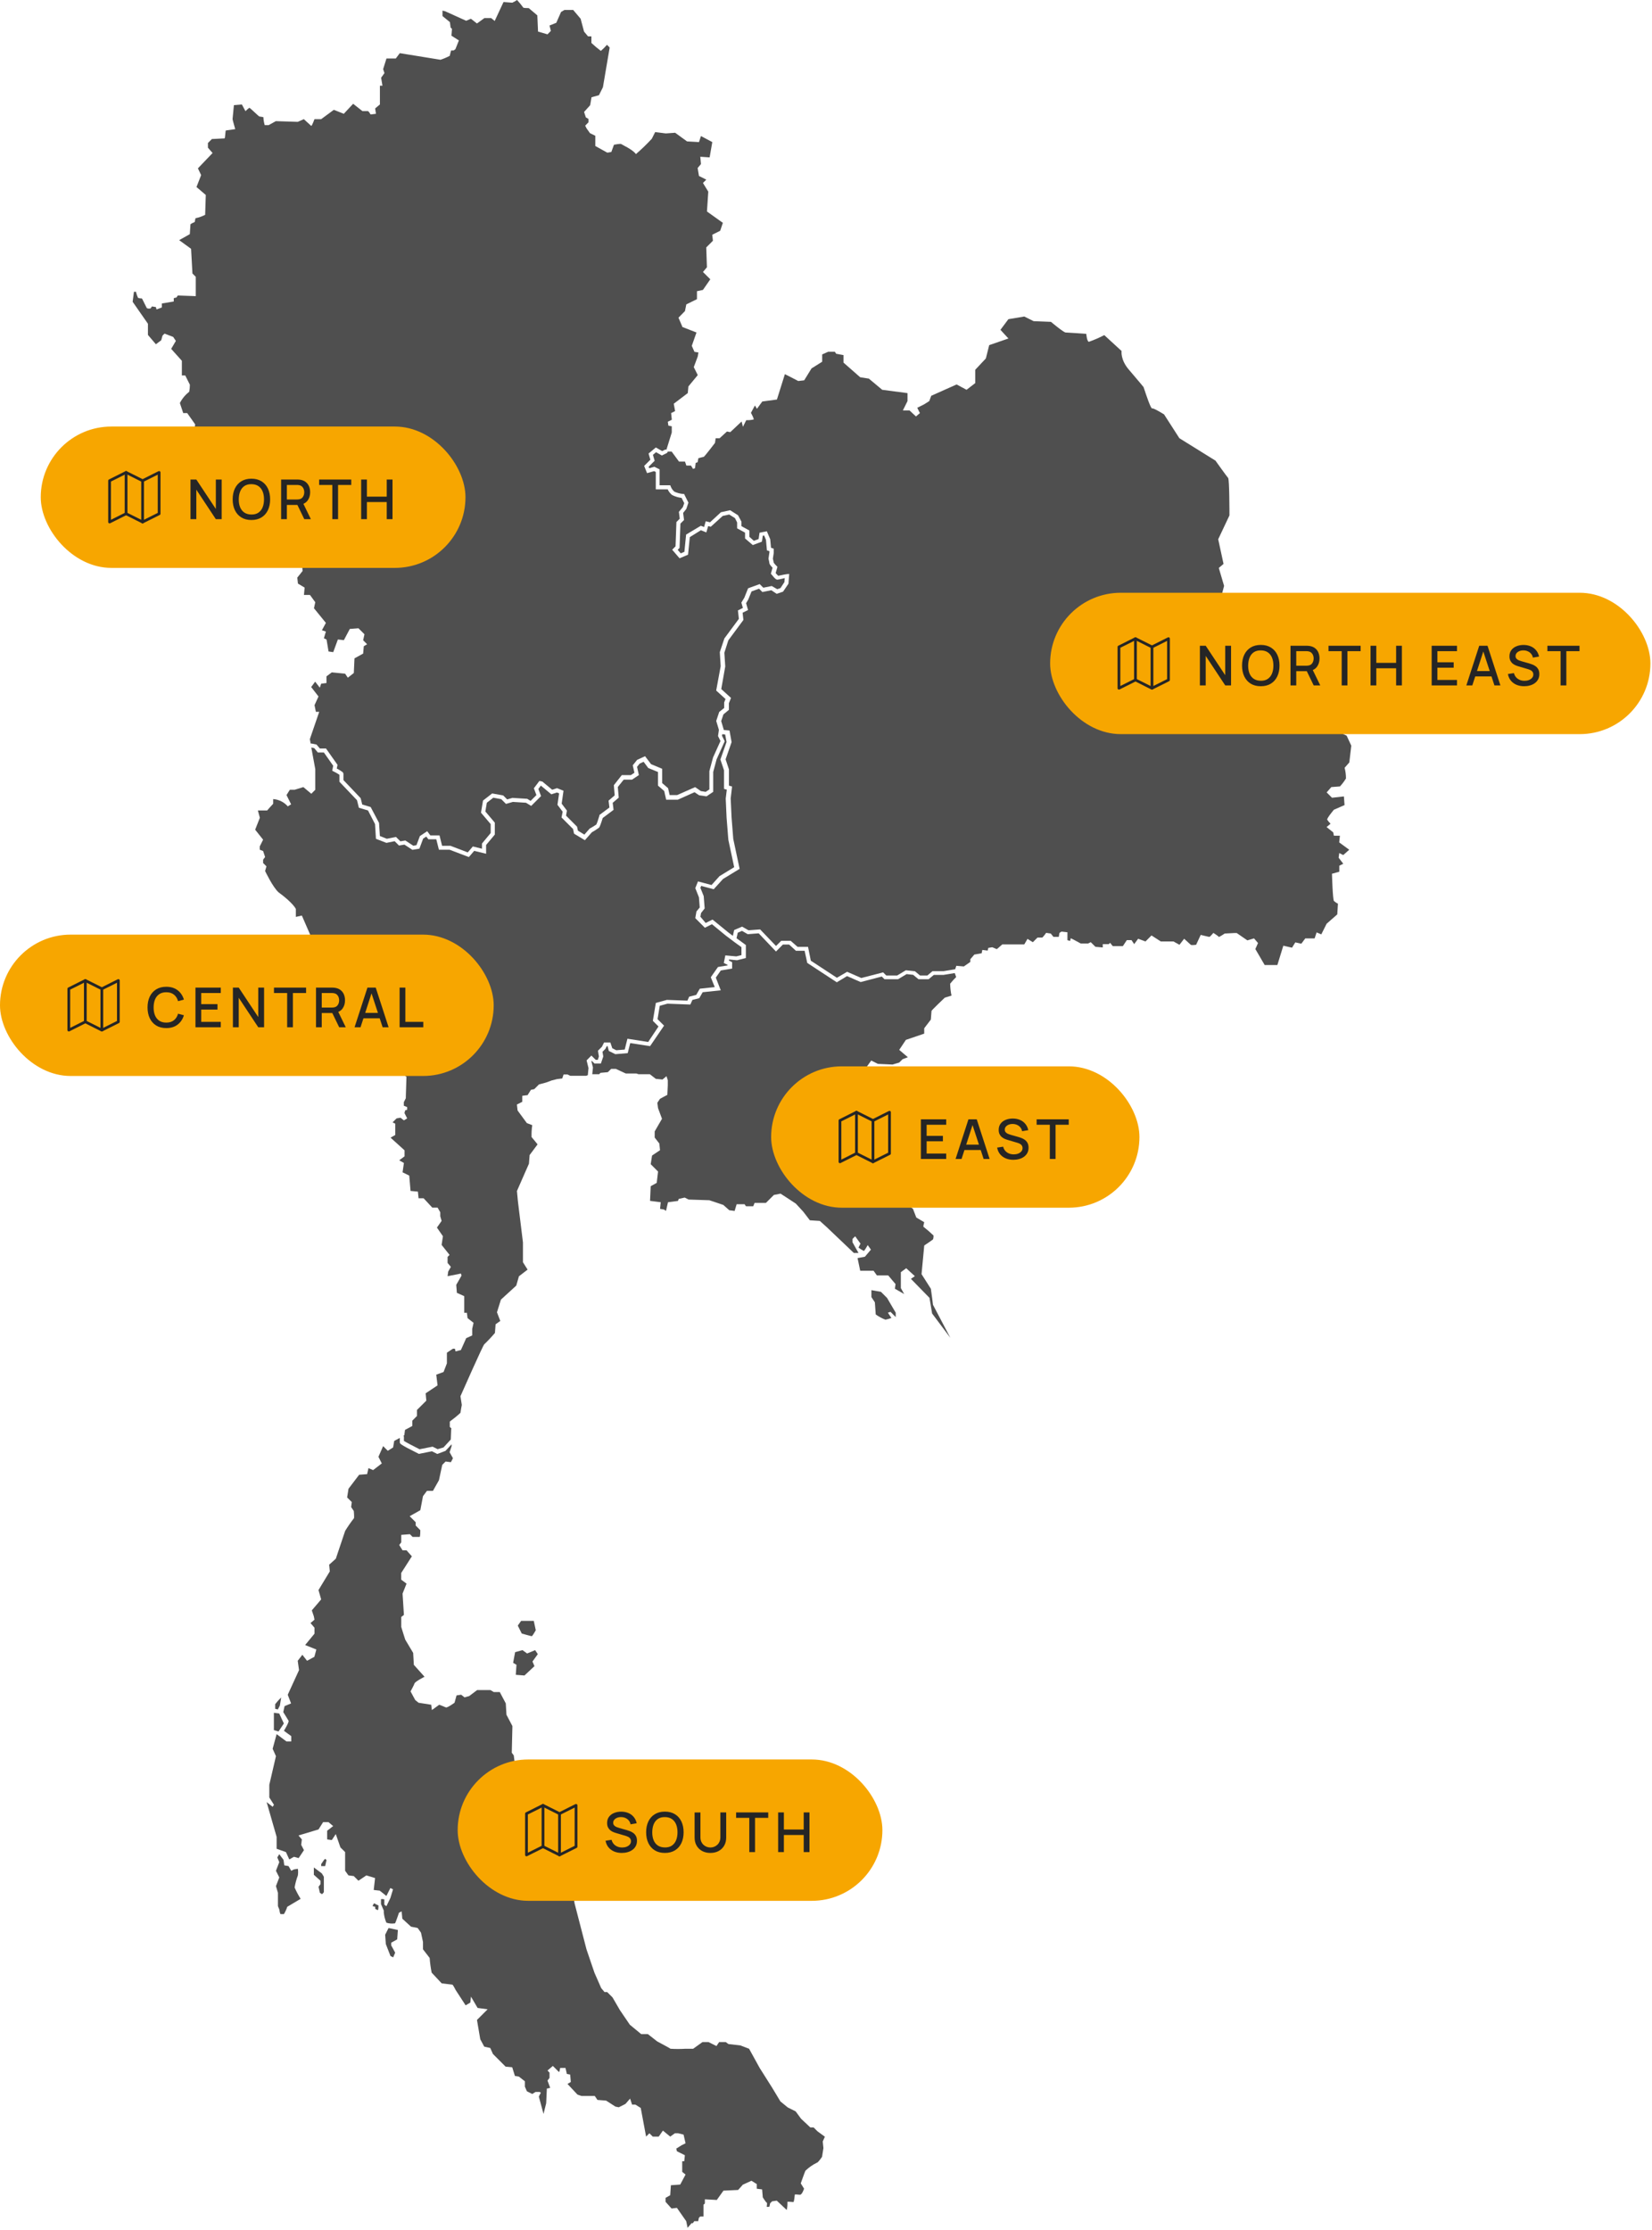 <svg xmlns="http://www.w3.org/2000/svg" width="527" height="711" viewBox="0 0 527 711" fill="none"><path d="M87.37 551.645L88.853 552.076L90.551 549.53L89.068 546.337L87.37 546.122V551.645Z" fill="#4F4F4F"></path><path d="M89.702 541.231C89.017 541.89 88.371 542.6 87.788 543.36V544.855L88.637 545.058L89.284 543.791L89.702 541.231Z" fill="#4F4F4F"></path><path d="M95.025 597.975C95.126 597.278 95.126 596.556 95.025 595.859L93.757 596.062L92.908 596.493L92.046 594.998C92.046 594.998 90.982 594.795 90.779 594.795C90.576 594.795 90.564 593.085 90.361 592.882C90.158 592.68 89.093 591.185 89.093 591.185L88.46 592.236L89.093 593.731L88.029 596.493L89.093 598.621L88.029 601.383L88.662 603.499V607.756L89.093 608.82C89.093 608.82 89.309 610.302 89.524 610.302H90.576C91.02 609.567 91.375 608.782 91.641 607.971L95.899 605.437C95.177 604.284 94.531 603.081 93.986 601.827C94.201 600.509 94.556 599.217 95.025 597.975Z" fill="#4F4F4F"></path><path d="M170.713 526.143L168.153 527.207L166.67 526.143L164.326 526.789L163.692 530.184L164.757 530.817L164.541 534.01L167.304 534.225L170.498 531.248L169.864 529.766L171.562 527.422L170.713 526.143Z" fill="#4F4F4F"></path><path d="M170.916 519.796L170.282 516.818H166.239L165.175 518.313L166.442 520.847C166.442 520.847 169.421 521.696 169.636 521.696C169.851 521.696 170.916 519.796 170.916 519.796Z" fill="#4F4F4F"></path><path d="M100.12 595.43V597.773L102.249 599.686V600.738L101.615 601.587L102.033 603.5L102.68 603.931C102.883 603.931 103.313 603.297 103.313 603.297V598.407L102.68 597.343L100.12 595.43Z" fill="#4F4F4F"></path><path d="M103.314 593.098L102.464 594.365V595.011H103.732L104.163 593.098L103.732 592.667L103.314 593.098Z" fill="#4F4F4F"></path><path d="M122.869 616.891L123.085 619.868L124.567 623.669L125.429 624.1L126.063 622.605L124.796 620.274V619.425L126.709 618.361L126.925 615.383C126.925 615.383 124.162 614.75 123.946 614.75L122.869 616.891Z" fill="#4F4F4F"></path><path d="M118.839 607.756L119.689 607.971V608.605C119.942 608.795 120.233 608.934 120.538 609.036C120.74 609.036 120.74 607.541 120.74 607.541C120.297 607.376 119.879 607.161 119.473 606.907C119.258 606.692 118.839 607.756 118.839 607.756Z" fill="#4F4F4F"></path><path d="M263.144 681.287L260.812 679.589L259.545 678.322H258.493L255.54 675.548L253.829 673.217L252.675 672.634L251.281 671.937L248.949 670.024L247.771 668.06L246.389 665.767L243.398 661.029L242.359 659.395L238.962 653.238L236.187 652.173L232.384 651.743L231.523 651.109H229.406L228.557 652.376L226.022 651.109H224.096L221.13 653.238H218.684C217.087 653.339 215.49 653.339 213.893 653.238C213.766 653.136 213.614 653.048 213.462 652.972L213.12 652.769C213.031 652.718 212.943 652.668 212.854 652.63L212.727 652.554C211.46 651.857 209.647 650.894 209.647 650.894L206.669 648.563H204.54L200.928 645.586L197.747 640.911L195.402 636.869L193.704 635.172H192.855L191.79 633.905L189.635 629.002L187.101 621.565L183.298 606.907L182.88 604.373L182.576 602.549L181.6 596.734L180.041 588.208L177.697 580.125L175.998 577.997L175.365 581.797H173.654L170.891 580.1L168.356 574.361L164.959 571.181L164.744 566.506L163.895 559.703L163.261 558.854L163.464 550.353L161.563 546.742L161.347 543.119L159.433 539.508H157.52L157.139 539.28L156.455 538.875H152.209L149.675 540.788L149.041 540.965L148.192 541.206L147.127 540.357L145.644 540.572L144.998 542.916C144.998 542.916 142.666 544.614 142.235 544.398C141.804 544.183 140.118 543.55 140.118 543.55L137.774 545.247L137.558 543.55L133.528 542.916L132.463 542.055L130.968 539.293C130.968 539.293 132.032 537.38 132.235 536.759C132.438 536.138 135.429 534.631 135.429 534.631L132.02 530.83L131.804 527.029L129.27 522.785L128.649 520.834L128.002 518.744V515.564L128.851 514.918L128.42 508.115L129.688 504.935L127.989 503.668V501.539L131.386 496.231L129.688 494.318H128.42L127.356 492.62L128.002 491.772V489.39L130.765 489.174L131.614 490.036H133.87C134.086 490.036 134.086 487.908 134.086 487.908L132.603 486.4V485.348L130.689 483.435L134.086 481.522L134.935 477.05L136.202 475.353H138.116L140.03 471.957L141.082 467.067L142.146 466.003L143.845 466.218L144.491 464.951L143.426 463.038L144.06 461.125V460.505L142.121 462.608L139.51 463.596L137.786 462.734L133.629 463.57L133.439 463.469C127.546 460.53 127.546 460.315 127.546 459.858V458.478L125.759 459.428L125.404 461.518L123.706 462.582L122.223 461.087L120.727 464.495L121.792 466.611L119.029 468.739L117.546 468.106L117.115 470.019L115.67 470.133L114.568 470.222L111.171 474.694L110.74 477.456L112.223 478.938L112.02 480.522L112.87 481.788C112.87 481.788 113.085 484.132 112.87 484.132C111.881 485.412 110.956 486.742 110.107 488.123L107.128 496.991L104.999 498.904L105.214 501.033L101.602 506.987L102.452 509.964L99.473 513.461L100.12 515.374L100.322 516.438L99.055 517.502L100.322 518.985V520.898L99.727 521.62L97.344 524.508L100.918 525.94L100.284 528.271L97.952 529.538L96.457 527.625L94.974 529.538L95.392 532.515L94.036 535.467L93.06 537.595L91.793 540.37L92.857 543.132L90.779 543.993L90.361 545.906C90.361 545.906 91.844 548.25 92.059 548.668C92.274 549.086 90.576 551.861 90.576 551.861L92.908 553.558V555.268H91.4L88.244 552.925L86.977 557.6L88.029 559.943L85.912 569.078V573.119L87.395 575.45L86.977 576.096L85.063 574.601L88.244 585.674V589.475L91.222 590.539L92.287 592.883L93.77 592.034L95.266 592.452L96.964 589.918L96.077 588.208L96.292 586.497L95.228 585.231L101.159 583.444L101.602 583.318L103.085 580.974H104.784L106.279 582.241L104.365 583.723V586.485L105.848 586.7L107.116 584.787L108.598 589.044L110.094 590.526V596.481L111.159 597.963L112.857 598.178L114.34 599.661L116.874 597.963L119.65 598.812L119.219 602.612L121.133 602.828L123.262 604.525L124.53 601.992L125.379 602.41L124.53 605.184L123.262 607.794L122.603 607.3V605.602C122.603 605.602 121.538 605.387 121.538 605.602V607.097L122.476 609.314L122.4 609.428C122.476 610.67 122.768 611.899 123.249 613.039C124.137 613.33 125.087 613.394 126.012 613.254C126.215 613.039 127.28 609.859 127.28 609.859L128.129 609.428L128.344 611.772L131.107 614.306L131.589 614.407L133.236 614.737L134.073 615.902L134.301 616.219L134.935 619.196V621.527L137.064 624.289C137.178 625.86 137.394 627.418 137.698 628.964C137.913 629.179 140.892 632.372 140.892 632.372C140.892 632.372 144.073 632.79 144.288 632.79C144.504 632.79 145.353 634.5 145.353 634.5L148.534 639.39L150.029 638.529L150.245 636.616L152.032 639.669L152.361 640.227L155.555 640.657L154.161 642.051L152.159 644.053L153.211 650.222L154.478 652.566L156.392 652.984L157.241 654.897L161.284 658.939L163.4 659.141L164.262 661.916L165.53 662.119L167.443 663.614V665.311L168.077 666.793L169.788 667.655L170.84 667.009H172.107L172.538 667.224L171.892 668.491L173.387 674.015L174.237 670.607L174.452 665.932L175.517 665.717L174.655 663.385L175.301 662.537V660.839L174.655 660.193L175.238 659.686L176.366 658.711L177.57 659.914L178.28 660.624C178.482 660.839 178.698 659.357 178.698 659.357H180.396L180.827 661.27L181.892 661.485L182.094 663.829L181.03 664.462L184.224 667.858L185.491 668.288H189.737L190.586 669.555L193.349 669.771L196.327 671.684L197.392 671.899L199.521 670.835L201.004 669.137L201.093 669.416L201.638 671.05H202.702L204.4 672.114L206.111 681.249L207.163 680.185L208.228 681.249H210.142L211.409 679.424L211.473 679.336L213.805 681.249L215.3 680.185H216.365L218.063 680.615L218.697 683.377L217.429 684.011L215.731 685.075L215.946 685.924L218.481 687.19L218.278 689.104H217.632V692.499L218.697 693.348L216.998 696.54L214.02 696.756L213.805 699.935L212.322 700.784V702.051L214.235 704.18L215.934 703.964L218.912 708.221L219.343 710.337L220.61 708.854H221.041L221.46 708.221H222.727L222.942 707.157L223.361 706.726H224.425V702.925C224.425 702.925 224.856 702.71 224.856 702.507V701.24L228.658 701.456L230.788 698.479L235.464 698.263L236.605 696.996L236.947 696.591L239.723 695.324L240.673 695.919L241.421 696.388V697.87L243.119 698.086L243.335 700.62C243.335 700.62 244.399 702.317 244.602 702.317C244.805 702.317 244.602 703.381 244.602 703.584C244.602 703.787 245.451 703.584 245.451 703.584L245.667 702.533L246.3 701.887L247.796 701.671L250.977 704.648C251.167 703.812 251.231 702.963 251.193 702.115C250.977 701.899 252.891 702.115 253.106 702.115C253.322 702.115 253.537 699.986 253.537 699.783C253.537 699.581 254.602 699.783 255.236 699.783C255.869 699.783 256.503 697.858 256.503 697.858L255.451 696.16C255.451 696.16 256.718 692.549 256.934 692.131C257.998 691.105 259.215 690.244 260.546 689.598C260.977 689.598 262.244 687.685 262.244 687.685L262.675 684.923L262.46 682.807L263.144 681.287Z" fill="#4F4F4F"></path><path d="M281.039 411.906L277.985 411.361V413.578L279.088 415.238L279.366 419.115C280.317 419.786 281.343 420.344 282.421 420.774C283.092 420.66 283.739 420.483 284.36 420.217L283.245 418.557L284.081 418.279L285.741 419.951V418.557L282.978 413.844L281.039 411.906Z" fill="#4F4F4F"></path><path d="M294.829 329.571V327.86L296.945 325.098C296.945 325.098 297.161 322.565 297.161 322.337C297.161 322.109 301.407 318.092 301.407 318.092L303.536 317.446C303.27 316.192 303.13 314.925 303.105 313.646C303.701 312.898 304.347 312.189 305.031 311.53L304.575 310.263L300.988 310.846H297.896L296.236 312.227H293.004L291.306 310.82L289.214 310.592L286.477 312.227H282.155L281.293 311.365L274.551 313.126L270.216 311.226L266.946 313.202L257.517 307.02L256.681 303.156H253.905L251.738 301.167H249.748L247.543 303.384L242.029 297.594L238.531 297.86L236.694 296.809L235.35 297.391L234.957 299.152L237.936 301.319V305.462L235.122 306.171L232.587 305.93L232.524 306.272L233.551 306.792V308.831L229.951 309.427L228.354 311.707L229.926 315.761L224.159 316.369L223.069 318.27L220.889 318.815L220.23 320.297L213.019 320.018H212.918L210.471 320.69L209.762 324.946L211.84 327.024L207.379 333.561L201.042 332.586L200.244 335.791L196.289 336.12L194.224 335.094L193.818 333.561H193.564L193.146 334.41L192.196 335.36L192.449 336.855L191.689 339.098H189.636L188.786 338.261L188.66 338.388L189.154 340.365L188.938 342.506H191.144L191.562 342.075L193.907 341.859L194.971 340.808H196.454L199.648 342.29H203.045L203.678 342.506H207.29L207.48 342.645L209.204 343.988L211.333 344.203L211.599 343.988L212.613 343.139L213.032 344.406V346.04L212.892 349.081L210.548 350.348L209.698 351.615L209.914 353.312L211.181 356.72L208.849 360.749V362.7L210.332 364.613L210.548 366.741L208.013 368.439L207.582 371.201L209.926 373.545L209.496 377.155L207.582 378.219L207.366 382.894L210.776 383.325L210.56 385.441L211.828 385.656L212.461 386.087L213.095 383.325H213.196L216.289 382.907L216.504 382.273L218.418 381.843L219.685 382.476L226.276 382.692L227.771 383.186L230.737 384.187L232.651 385.884L234.349 386.1L234.995 383.971H237.53L237.961 384.605H240.293L240.724 383.54H244.336L246.871 381.007L249 380.589L250.546 381.589L253.88 383.768L254.158 384.073L256.224 386.315L258.353 389.089L261.535 389.292L263.664 391.205L272.383 399.503H273.866L271.953 396.095V395.031L272.802 394.182L274.5 396.526L273.866 397.793C274.399 398.198 274.969 398.553 275.565 398.857C275.78 398.857 276.832 396.944 276.832 396.944V397.033L277.833 398.439L275.907 400.707L273.562 401.138L273.714 401.847L274.411 405.166H278.67L279.734 406.661H283.346L285.678 409.423L285.476 410.905L288.441 412.603L287.377 410.703V405.635L289.088 404.368L291.851 406.902L290.583 407.751L296.515 413.819L297.351 418.811L303.168 426.564L297.63 416.036C297.63 416.036 297.351 413.87 297.351 413.819L296.958 410.931L293.98 406.256L294.842 397.122C294.842 397.122 297.376 395.424 297.592 395.209C297.807 394.993 297.807 393.942 297.807 393.942C296.793 392.966 295.729 392.041 294.626 391.18C294.411 391.18 294.842 389.698 294.842 389.698L292.307 388.203L291.242 385.441L289.443 384.085L289.303 383.984L289.176 383.882L288.302 383.173V383.097C288.188 382.996 288.124 382.92 288.124 382.894C288.124 382.869 285.995 383.11 285.995 383.11L284.297 381.615L284.081 378.853L284.221 378.65L285.78 376.306L284.297 373.773L284.715 371.239L283.448 367.628L285.577 366.361C284.918 366.121 284.272 365.842 283.651 365.5C283.448 365.297 282.168 362.32 282.168 362.32L280.507 361.268L279.836 360.825L277.706 357.43L277.922 354.668L277.085 352.59L277.719 341.758L276.236 340.491L277.935 338.147L280.051 339.212L284.728 339.427L286.857 338.794L287.922 337.729L289.62 337.096L286.857 334.752L288.986 331.56L294.829 329.571Z" fill="#4F4F4F"></path><path d="M88.853 284.508C93.529 287.915 94.379 289.816 94.379 289.816V292.35L96.292 291.919L99.904 300.217L100.956 300.002V302.333L106.279 305.31L106.698 306.577L113.934 311.036V312.519L118.18 313.583V316.345L119.929 317.092C119.929 317.092 120.778 320.487 120.994 321.121C122.172 321.298 123.148 322.122 123.528 323.249H124.796V326.226H125.645L125.43 329.204L127.749 331.028V337.185L128.383 337.4V338.249L127.749 338.465L129.016 339.732L128.598 342.493L129.663 343.342L129.46 349.677V350.158L128.826 351.425V352.565L129.891 352.996V353.832L129.244 354.047L129.029 354.896L129.891 356.594L128.839 357.227L127.774 356.379L126.507 356.594L125.239 357.861L126.089 358.279V361.89L124.593 362.738L129.054 366.78V368.693L127.356 369.96L128.851 370.809L128.421 373.786L130.55 374.837L130.968 379.728L133.313 379.943L133.528 382.071H135.138L137.191 384.276L137.901 385.048H139.599L140.448 386.531V387.798L140.879 389.28L139.384 391.408L141.297 394.17L140.879 396.932L143.414 400.125L142.78 400.758V402.671L143.832 403.938L142.983 405.42L142.78 406.915L147.026 406.066L147.241 406.7L145.543 409.677L145.746 412.211L148.09 413.275V418.583H148.94L149.155 420.281L151.069 421.776L150.638 423.689V425.805L148.724 426.666L147.026 430.467L145.328 430.885L145.112 430.036H144.478L142.565 431.303V434.698L141.5 437.46L139.168 438.309L139.586 441.717L135.784 444.251L136 446.594L133.021 449.559V451.472L131.538 452.967V454.664L129.194 455.931L128.978 457.629L128.712 457.768C128.801 457.882 128.851 458.022 128.851 458.161V459.428C129.511 459.859 131.754 461.05 133.845 462.088L138.002 461.265L139.612 462.063L141.475 461.518L143.807 458.985L143.933 455.779C143.933 455.678 143.971 455.577 144.022 455.488L143.49 454.956V453.258C144.669 452.397 145.809 451.472 146.886 450.484C146.886 450.281 147.317 447.95 147.317 447.95L146.886 445.188C146.886 445.188 154.111 428.82 154.491 428.617C155.682 427.477 156.823 426.261 157.887 425.006L158.103 422.232L159.598 421.18L158.534 418.419L159.801 414.377L164.693 409.905L165.542 406.94L168.305 404.812L166.823 402.456V396.121L165.34 384.035L165.2 382.857L164.909 379.753L167.558 373.71L168.736 371.049L168.952 368.287L171.487 364.879C171.487 364.879 169.788 362.751 169.573 362.548C169.535 361.281 169.598 360.002 169.788 358.748L168.077 358.102L165.112 354.073L164.909 352.312V352.16L166.607 351.311V349.398L167.634 349.259L168.305 349.183L169.37 347.485L170.435 347.27L170.942 346.763L171.917 345.775L172.437 345.635L174.262 345.141L175.96 344.508L177.659 344.077L179.357 343.862L179.788 342.595H181.055L181.917 343.013H186.987L187.544 342.797C187.532 342.709 187.532 342.633 187.544 342.544L187.734 340.555L187.126 338.097L188.66 336.564L190.041 337.933H190.7L191.055 336.856L190.751 335.019L192.018 333.752L192.703 332.384H194.705L195.326 334.233L196.594 334.867L199.293 334.651L200.155 331.193L206.771 332.232L210.066 327.291L208.266 325.492L209.217 319.778L212.753 318.815L219.292 319.056L219.85 317.789L222.106 317.219L223.247 315.242L228.012 314.736L226.745 311.594L229.039 308.325L232.093 307.818V307.641L230.902 307.046L231.383 304.626L234.894 304.943L236.529 304.537V302.003L234.527 300.559L233.753 299.976L231.51 298.291L227.112 294.681L224.856 295.808L221.802 292.755L222.169 290.614L223.221 289.347L222.968 286.104L221.802 283.177L222.664 281.036L226.986 282.189L229.52 279.364L234.21 276.501L232.347 267.759L231.789 260.766L231.51 254.621L231.852 251.784L230.965 251.53V245.601L229.812 242.168L231.776 236.581L231.333 234.186L230.395 234.098L230.319 234.592L231.193 236.34L228.595 242.117L227.518 246.146V252.48L225.376 253.912L223.044 253.583L221.561 252.594L216.213 254.989H212.512L211.891 252.214L209.901 250.491V246.146L206.796 244.879L205.313 242.89L204.046 243.485L203.222 244.512L203.805 247.134L201.612 248.591H198.964L197.088 250.935L197.379 254.33L195.453 255.977L195.732 258.219L192.272 260.817L191.93 261.893C191.359 263.629 191.182 263.806 191.068 263.92C190.345 264.453 189.598 264.934 188.812 265.365L186.581 267.898L183.121 265.821L182.817 264.338L179.129 260.652L179.496 258.815L177.836 256.61L178.356 252.962L177.659 252.683L175.884 253.266L172.538 250.491L171.74 251.556L172.602 253.823L169.459 256.965L167.786 255.952L163.616 255.686L161.411 256.319L159.903 254.811L157.368 254.343L155.302 255.952L154.833 258.739L157.849 262.299V266.099L155.074 269.419V272.219L151.272 271.294L149.573 273.27L143.439 270.939H140.017L139.181 267.607H136.646L135.987 266.733L134.986 267.392L133.794 270.597L131.551 270.964L129.016 269.305L127.28 269.596L125.898 268.215L123.275 268.747L119.929 267.455L119.638 262.755L117.394 258.409L114.479 257.548L113.884 255.141L108.282 249.262V247.033C107.686 246.64 107.065 246.285 106.419 245.968L105.975 245.753L106.292 244.157L103.326 239.938H101.4L100.246 238.544L99.309 238.354L100.576 245.234V251.822L99.309 253.088L96.774 250.96L94.011 251.809H92.465L91.4 253.507L92.87 256.458C92.503 256.661 92.16 256.876 91.818 257.117C90.627 255.749 88.954 254.913 87.142 254.786V256.281C86.508 256.927 85.228 258.409 85.228 258.409H82.262L82.896 260.741L81.4 264.541L83.935 267.734L82.871 269.862V270.926L83.935 271.344L84.569 273.257L83.935 274.106V275.17L85 276.235L84.569 277.717C84.569 277.717 86.977 282.81 88.853 284.508Z" fill="#4F4F4F"></path><path d="M431.073 237.759L429.59 234.566L425.547 232.653L423.215 233.502H421.948L421.099 231.374L419.4 230.525L417.271 225.216L418.336 221.821C419.324 221.923 420.326 221.923 421.314 221.821C421.948 221.606 421.314 220.554 421.314 220.554L403.672 216.31C403.672 216.31 402.075 212.966 402.405 212.509C402.734 212.053 402.405 209.317 402.405 209.317L400.301 207.556L397.943 205.605L396.004 203.983L393.47 198.675L388.996 194.874V192.543L390.491 186.804L388.831 181.179V181.065L390.314 179.798L388.742 172.526L388.615 171.943L392.202 164.342C392.202 164.342 392.202 164.279 392.202 164.241C392.202 163.405 392.202 152.839 391.784 152.395C391.366 151.952 387.741 146.872 387.741 146.872L376.233 139.726L371.341 132.125C371.341 132.125 367.944 130.009 367.539 130.224C367.133 130.44 365.562 125.702 365.004 124.017L364.801 123.421C364.801 123.421 363.382 121.673 361.202 119.139L360.124 117.872C357.362 114.68 357.792 111.918 357.792 111.918L352.267 106.85C350.695 107.674 349.06 108.383 347.375 108.979C346.741 108.979 346.525 106.445 346.525 106.445C346.525 106.445 340.569 106.014 339.935 106.014C339.301 106.014 335.258 102.619 335.258 102.619L329.732 102.403L326.754 100.921L321.685 101.77L319.15 105.165L321.165 107.357L321.697 107.927L315.563 110.043L314.498 114.287L311.102 117.91V122.154L308.339 124.283L305.158 122.585L297.072 126.196L296.438 127.893L294.74 128.958L292.611 130.022L293.46 131.719L292.192 132.784L290.139 130.858H288.023L289.505 127.881V125.347L281.432 124.283L277.174 120.723L274.411 120.292L269.341 115.845L269.088 115.617V113.223L266.743 112.792L266.325 112.159H264.196L262.282 113.007V115.338L258.885 117.467L256.541 121.268L254.64 121.483L252.206 120.216L250.381 119.304L247.846 127.387L243.17 128.02L241.471 130.351L240.825 129.287L239.558 131.631C239.558 131.631 240.622 133.544 240.407 133.759C239.634 133.924 238.848 134 238.062 133.974L236.998 136.09L236.579 134.393L232.967 137.788L231.903 137.585L229.571 139.726H228.303L228.088 141.221C228.088 141.221 224.691 145.681 224.476 145.681C224.26 145.681 222.777 146.111 222.777 146.111L222.562 147.378L221.928 147.594L221.713 149.291L221.295 149.431L221.079 149.507L220.433 148.442H218.95L218.519 147.176H216.605L214.273 143.996H213.006C212.98 144.198 212.854 144.388 212.664 144.477L211.143 145.237L209.292 144.186L208.291 145.022L208.836 146.922L206.922 148.823L207.112 149.291L208.735 148.823L210.42 149.659V154.726H213.817L213.969 155.119C214.21 155.752 214.615 156.323 215.122 156.766C215.997 157.159 216.935 157.412 217.898 157.501H218.227L219.609 160.263L218.937 162.277L217.923 163.544L218.215 165.799L217.061 166.952L216.783 174.705L216.187 175.301L217.163 176.441L218.329 175.934L218.874 170.448L223.576 167.636L224.602 168.041L225.135 166.192L226.504 166.534L229.976 163.329L232.904 162.682L235.439 164.291L236.529 166.331V167.763L239.063 169.156V171.171L240.496 172.438L242.004 171.867L242.295 169.853L244.627 169.397L245.704 171.931L245.958 174.655L246.82 174.946V176.327L246.554 178.151C246.668 178.569 246.756 178.987 246.82 179.418C247.099 179.798 247.403 180.153 247.745 180.47L248.011 180.736L247.441 182.712C247.694 183.016 247.96 183.307 248.252 183.586L249.088 183.422C249.785 183.269 250.584 183.105 251.015 183.067L251.763 183.003L251.522 186.12L249.798 188.654L247.758 189.338L246.059 188.198L243.208 188.768L242.143 187.704L239.748 188.578L238.696 191.175L238.011 192.328L238.632 194.507L236.896 195.368L237.15 197.674L232.346 204.161L231.079 208.113L231.358 212.497L230.09 219.705L233.195 222.531L232.524 224.216V226.331L230.775 227.788L230.065 229.917L230.876 232.628V232.754L232.714 232.919L233.385 236.619L231.472 242.104L232.536 245.322V250.491L233.538 250.782L233.094 254.583L233.373 260.614L233.918 267.493L235.946 277.033L230.648 280.263L227.682 283.532L223.69 282.468L223.436 283.088L224.488 285.723L224.793 289.664L223.639 291.12L223.436 292.299L225.122 294.288L227.302 293.198L232.372 297.328L233.791 298.392L234.197 296.543L236.731 295.453L238.772 296.619L242.485 296.34L247.555 301.623L249.228 299.963H252.219L254.437 301.902H257.77L258.657 306.311L266.971 311.758L270.241 309.858L274.766 311.834L281.724 310.035L282.738 311.049H286.172L288.973 309.364L291.876 309.68L293.51 311.049H295.817L297.477 309.655H300.988L304.435 309.085C304.524 309.06 304.6 309.06 304.689 309.085L305.082 307.945L307.414 308.148H307.477L309.543 306.703V305.854L310.81 304.36L313.155 303.941L313.37 302.877L315.069 303.093L315.284 302.231L316.552 302.028L317.895 302.599H318.047L319.745 301.116H326.754L327.781 299.355L329.479 300.419L330.974 298.937H332.457C332.673 298.937 333.725 297.442 333.725 297.442L335.208 297.658L336.057 298.722H337.755L337.97 297.455L338.617 297.037L340.518 297.252V299.786L341.38 300.001L341.583 299.153L342.432 299.571L344.776 300.838H347.108L347.958 300.407L349.453 301.889L351.785 302.092V301.04H353.699L354.13 300.61L354.979 301.674H358.198L359.465 299.761H360.961L361.81 301.028L363.077 299.317L363.762 299.571L365.422 300.179L367.336 298.266L370.302 300.179H374.345L376.258 301.243L377.754 299.317C377.754 299.317 379.655 301.028 379.87 301.243C380.086 301.458 381.569 301.243 381.569 301.243L383.039 298.088C383.039 298.088 385.574 298.722 385.802 298.722C386.03 298.722 387.069 297.455 387.069 297.455C387.069 297.455 388.78 298.519 388.78 298.722C388.78 298.925 390.694 297.658 390.694 297.658L393.748 297.493H394.521L397.918 299.837L400.047 299.203L401.315 300.686L400.465 302.599L401.568 304.486L403.444 307.704H407.487L409.388 301.534L412.164 302.168L413.215 300.47L415.129 300.901L416.397 299.203H419.375L420.009 297.29L421.504 297.924L423.202 294.528L426.599 291.551L426.815 288.143C426.358 287.915 425.927 287.636 425.547 287.294C425.129 286.876 424.913 278.591 424.913 278.591L427.245 277.945V276.032L428.513 275.398L427.03 273.485L427.233 271.99L428.5 272.636L430.414 270.939L427.22 268.595L427.436 266.467H425.522L425.306 265.402L423.19 263.705L424.457 262.641C424.064 262.261 423.709 261.83 423.393 261.374C423.19 260.943 425.522 258.181 425.522 258.181L428.918 256.699L428.716 253.937L424.913 254.355L423.215 252.657L424.698 250.96L427.461 250.744C428.183 249.972 428.817 249.123 429.375 248.211C429.375 247.058 429.235 245.918 428.944 244.803L430.439 243.105L431.073 237.759Z" fill="#4F4F4F"></path><path d="M249.266 184.587C248.848 184.688 248.43 184.764 247.999 184.815C247.771 184.815 247.416 184.815 246.123 183.181L245.908 182.927L246.452 181.027C245.426 179.95 245.426 179.646 245.426 179.469C245.363 179.038 245.274 178.62 245.16 178.202V178.088L245.451 176.073V175.744L244.653 175.478L244.349 172.121L243.766 170.74L243.322 170.828L243.056 172.703L240.141 173.793L237.682 171.69V169.84L235.147 168.459V166.572L234.463 165.203L232.613 164.051L230.547 164.507L226.745 167.953L225.908 167.737L225.325 169.764L223.576 169.067L220.053 171.259L219.495 176.859L216.783 178.012L214.426 175.275L215.503 174.198L215.782 166.445L216.846 165.381L216.567 163.202L217.835 161.694L218.278 160.427L217.429 158.755C216.39 158.628 215.389 158.324 214.451 157.868C213.817 157.387 213.323 156.753 213.006 156.031H209.204V150.495L208.672 150.216L206.416 150.862L205.49 148.556L207.468 146.58L206.897 144.604L209.217 142.678L211.244 143.831L212.157 143.375C212.296 143.324 212.461 143.324 212.601 143.375L214.299 137.902V135.925L213.374 135.748H213.234L213.044 134.583V134.468L214.311 133.835L214.096 131.707L215.363 131.073L214.932 128.729L219.406 125.334L219.609 123.206L222.588 119.595L221.32 117.061L222.588 113.653L222.803 112.386L221.536 112.184L220.686 110.271L222.182 106.014L217.657 104.253V104.139L216.542 101.529L216.441 101.288L218.507 99.185L218.937 97.057L222.334 95.385V92.851L224.248 92.433L226.592 89.05L224.248 86.719L225.515 85.224L225.3 78.89L227.429 76.761L227.214 74.848L229.748 73.581L230.597 71.048L225.528 67.437L225.946 61.102L224.248 58.341L225.312 57.276L222.98 56.111L222.55 53.577L223.614 52.31L223.399 49.979L226.377 50.182L227.226 45.304L223.614 43.379L222.98 45.304L219.178 45.089L215.376 42.327L212.398 42.542L209.001 42.112L207.936 44.24C206.34 45.963 204.654 47.597 202.867 49.13C201.802 47.635 198.406 46.153 198.19 45.938C197.975 45.722 195.858 46.153 195.858 46.153L195.009 48.484H194.895L193.729 48.674L192.043 47.737L189.902 46.546V43.29L188.203 42.454L187.101 40.908L186.682 40.059L187.734 38.995V37.931L186.885 37.424L186.327 35.701L186.53 35.473L188.267 33.547L188.698 31.014L191.068 30.355L192.335 27.821L194.49 15.152L193.628 14.291C193.032 14.987 192.373 15.633 191.676 16.229C190.624 15.444 189.623 14.595 188.66 13.695V11.592H187.582L186.315 10.072L185.225 5.98L182.855 3.18H180.054L178.977 3.826L177.456 7.272L175.301 8.133L175.732 9.856L174.655 10.946L171.638 10.072L171.41 4.903L168.673 2.584C168.673 2.584 168.571 2.572 168.521 2.584C168.166 2.584 166.886 2.584 166.886 2.369C166.29 1.533 165.644 0.747 164.947 0C164.465 0.329 163.958 0.621 163.426 0.861C163.21 0.861 160.625 0.646 160.625 0.646L157.811 6.689L156.683 5.764H154.529L152.159 7.487L150.22 5.98L148.711 6.626L142.02 3.598L141.158 3.383V5.118L143.528 7.057L143.743 8.78L144.187 9.21L144.009 11.377L145.822 12.53L146.392 12.884L145.277 15.684L144.706 16.09H143.908C143.908 16.09 143.49 17.584 143.49 17.787C142.539 18.294 141.538 18.725 140.511 19.054L127.533 16.951L126.266 18.649H123.288L122.223 22.044L122.641 23.311L121.577 24.793L122.007 27.327H121.196V33.307L119.675 34.574L119.929 36.284L118.231 36.499C118.231 36.499 117.597 35.435 117.381 35.435H115.632L113.795 33.991L112.654 33.091L109.676 36.284L106.495 35.017L102.452 37.994H100.322C100.322 37.994 99.473 40.338 99.258 40.123C99.042 39.907 96.926 37.994 96.926 37.994L95.012 38.843H94.733L87.991 38.628L85.709 39.895H84.442C84.201 39.071 84.062 38.222 84.024 37.361C84.024 37.361 82.959 37.145 82.756 37.145C82.554 37.145 79.778 34.384 79.575 34.384C79.373 34.384 78.308 35.448 78.308 35.448L77.154 33.307L74.62 33.522C74.62 33.522 74.189 37.766 74.189 37.982C74.189 38.197 75.038 41.174 75.038 41.174C75.038 41.174 72.275 41.592 72.072 41.592C71.87 41.592 71.857 44.126 71.641 44.126L67.598 44.329L66.331 45.596V47.091L67.814 48.788L63.137 53.678L64.164 55.832L62.681 59.633L65.647 62.167L65.444 68.501C64.493 68.983 63.505 69.337 62.465 69.565C62.25 69.35 62.25 70.832 62.035 70.832C61.591 70.997 61.16 71.225 60.767 71.478L60.552 74.658L57.155 76.571L60.957 79.333L61.388 87.201L62.453 88.265V94.422L56.712 94.219L56.293 94.853L55.431 95.068V96.132L51.629 96.766V98.032L49.931 98.666L49.741 97.918L48.474 97.703L48.043 98.337C48.043 98.337 46.991 98.552 46.775 98.134L45.356 95.283C45.305 95.207 45.229 95.157 45.14 95.144C44.747 95.169 44.367 95.106 44.012 94.941C43.733 94.333 43.518 93.687 43.366 93.028H42.732L42.314 96.221L47.193 103.227V106.787L49.728 109.764L51.426 108.497L51.845 107.002L52.491 106.369L55.254 107.433L56.103 108.7L54.608 111.234L58.017 115.034V119.709H59.094L60.577 122.674C60.577 123.421 60.501 124.169 60.362 124.903C59.12 125.879 58.093 127.108 57.383 128.514L58.448 131.707H59.715L61.223 133.835L62.263 135.317L62.047 136.812L68.853 143.603L69.069 145.098L71.401 147.011H72.668L75.431 149.988L75.215 151.255L77.129 153.168H78.397V156.779L86.977 165.064L87.18 167.598L89.093 169.726H92.705L95.468 172.488L95.684 174.401L98.028 176.099V177.796L96.33 179.709L96.533 182.053L94.835 184.169L95.05 186.082L97.179 187.349L96.964 189.693H98.878L100.576 192.024L100.158 193.937L103.96 198.611L102.692 200.955L103.96 201.373L103.326 203.502L104.175 203.92L104.809 207.72L106.304 207.936L107.787 203.894L109.701 204.11L111.59 200.537L114.352 200.322L116.266 202.235L115.848 204.148L117.115 205.415L116.051 206.048L115.848 208.392L113.085 209.912L112.87 214.587L110.956 216.082L110.107 214.815L105.848 214.384L104.15 215.651V217.78L102.452 217.995L102.021 219.262L100.538 217.349L99.27 219.059L101.602 222.074L100.335 224.836L100.766 226.965H101.831L99.004 235.212L98.852 235.681L99.093 237.062H99.347L100.969 237.391L102.033 238.658H103.998L107.673 243.865L107.432 245.043C108.041 245.335 108.611 245.689 109.156 246.082C109.397 246.234 109.549 246.5 109.562 246.779V248.73L115.049 254.494L115.556 256.521L118.243 257.32L120.918 262.387L121.184 266.555L123.402 267.442L126.317 266.859L127.723 268.253L129.308 267.987L131.842 269.659L132.856 269.482L133.946 266.581L136.278 265.022L137.28 266.365H140.207L141.031 269.684H143.705L149.218 271.787L150.841 269.887L153.756 270.609V268.95L156.531 265.618V262.767L153.439 259.118L154.085 255.254L157 252.987L160.523 253.62L161.791 254.887L163.476 254.406L168.178 254.697L169.268 255.356L171.119 253.506L170.308 251.34L172.069 248.996L172.462 249.085L172.817 249.161H172.969L176.15 251.809L177.697 251.302L179.762 252.125L179.179 256.243L180.852 258.46L180.574 260.069L184.084 263.578L184.35 264.845L186.416 266.112L188.077 264.224L188.165 264.161C189.002 263.692 189.99 263.097 190.231 262.894C190.472 262.387 190.662 261.868 190.814 261.336L191.207 260.069V259.866L194.413 257.472L194.135 255.28L196.086 253.607L195.82 250.352L198.355 247.146H201.245L202.385 246.386L201.853 244.017L203.247 242.281L205.782 241.116L207.696 243.65L211.244 245.132V249.693L213.12 251.302L213.614 253.506H216.01L221.751 250.972L223.589 252.239L225.122 252.48L226.301 251.694V245.854L227.467 241.521L229.837 236.264L229.051 234.693L229.267 233.198L229.33 232.691L228.481 229.866L229.431 227.003L231.016 225.736V223.975L231.447 222.885L228.468 220.174L229.9 212.421L229.622 207.936L231.079 203.565L235.705 197.319L235.401 194.633L236.985 193.835L236.503 192.138L237.454 190.567L238.645 187.577L242.346 186.234L243.499 187.387L246.199 186.842L247.935 187.868L248.975 187.513L250.242 185.588L250.331 184.321L249.266 184.587Z" fill="#4F4F4F"></path><rect x="13" y="136" width="135.491" height="45.074" rx="22.537" fill="#F7A600"></rect><path d="M34.952 153.269L40.221 150.634L45.489 153.269L50.758 150.634V163.806L45.489 166.44L40.221 163.806L34.952 166.44V153.269Z" stroke="#252525" stroke-width="0.878" stroke-linecap="round" stroke-linejoin="round"></path><path d="M40.221 150.634V163.806" stroke="#252525" stroke-width="0.878" stroke-linecap="round" stroke-linejoin="round"></path><path d="M45.489 153.269V166.44" stroke="#252525" stroke-width="0.878" stroke-linecap="round" stroke-linejoin="round"></path><path d="M60.768 165.537V152.893H62.63L68.856 162.288V152.893H70.717V165.537H68.856L62.63 156.133V165.537H60.768ZM80.201 165.801C78.937 165.801 77.86 165.525 76.97 164.975C76.08 164.419 75.398 163.646 74.924 162.657C74.456 161.668 74.222 160.52 74.222 159.215C74.222 157.909 74.456 156.762 74.924 155.773C75.398 154.783 76.08 154.014 76.97 153.463C77.86 152.907 78.937 152.629 80.201 152.629C81.46 152.629 82.534 152.907 83.424 153.463C84.32 154.014 85.002 154.783 85.47 155.773C85.938 156.762 86.173 157.909 86.173 159.215C86.173 160.52 85.938 161.668 85.47 162.657C85.002 163.646 84.32 164.419 83.424 164.975C82.534 165.525 81.46 165.801 80.201 165.801ZM80.201 164.053C81.097 164.065 81.841 163.869 82.432 163.465C83.029 163.055 83.477 162.487 83.775 161.761C84.074 161.03 84.223 160.181 84.223 159.215C84.223 158.249 84.074 157.406 83.775 156.686C83.477 155.96 83.029 155.395 82.432 154.991C81.841 154.587 81.097 154.382 80.201 154.377C79.306 154.365 78.559 154.561 77.962 154.965C77.371 155.369 76.926 155.937 76.628 156.668C76.329 157.4 76.177 158.249 76.171 159.215C76.165 160.181 76.312 161.027 76.61 161.753C76.909 162.473 77.356 163.035 77.954 163.438C78.557 163.842 79.306 164.047 80.201 164.053ZM89.68 165.537V152.893H94.791C94.914 152.893 95.066 152.898 95.247 152.91C95.429 152.916 95.602 152.934 95.765 152.963C96.468 153.074 97.053 153.314 97.522 153.683C97.996 154.052 98.35 154.517 98.584 155.079C98.818 155.641 98.935 156.262 98.935 156.941C98.935 157.947 98.678 158.817 98.163 159.549C97.647 160.274 96.875 160.728 95.844 160.91L95.098 160.997H91.516V165.537H89.68ZM97.074 165.537L94.58 160.391L96.433 159.917L99.172 165.537H97.074ZM91.516 159.259H94.721C94.838 159.259 94.966 159.253 95.107 159.241C95.253 159.229 95.391 159.209 95.52 159.18C95.894 159.092 96.196 158.931 96.424 158.697C96.652 158.457 96.816 158.182 96.916 157.871C97.015 157.561 97.065 157.251 97.065 156.941C97.065 156.63 97.015 156.323 96.916 156.019C96.816 155.708 96.652 155.436 96.424 155.202C96.196 154.962 95.894 154.798 95.52 154.71C95.391 154.675 95.253 154.652 95.107 154.64C94.966 154.628 94.838 154.622 94.721 154.622H91.516V159.259ZM106.011 165.537V154.622H101.805V152.893H112.052V154.622H107.846V165.537H106.011ZM115.214 165.537V152.893H117.049V158.346H123.371V152.893H125.215V165.537H123.371V160.075H117.049V165.537H115.214Z" fill="#252525"></path><rect x="335" y="189" width="191.491" height="45.074" rx="22.537" fill="#F7A600"></rect><path d="M356.952 206.269L362.221 203.634L367.489 206.269L372.758 203.634V216.806L367.489 219.44L362.221 216.806L356.952 219.44V206.269Z" stroke="#252525" stroke-width="0.878" stroke-linecap="round" stroke-linejoin="round"></path><path d="M362.221 203.634V216.806" stroke="#252525" stroke-width="0.878" stroke-linecap="round" stroke-linejoin="round"></path><path d="M367.489 206.268V219.439" stroke="#252525" stroke-width="0.878" stroke-linecap="round" stroke-linejoin="round"></path><path d="M382.768 218.537V205.893H384.63L390.856 215.288V205.893H392.717V218.537H390.856L384.63 209.133V218.537H382.768ZM402.202 218.801C400.937 218.801 399.86 218.525 398.97 217.975C398.08 217.419 397.398 216.646 396.924 215.657C396.456 214.668 396.222 213.52 396.222 212.215C396.222 210.909 396.456 209.762 396.924 208.773C397.398 207.783 398.08 207.014 398.97 206.463C399.86 205.907 400.937 205.629 402.202 205.629C403.46 205.629 404.534 205.907 405.424 206.463C406.32 207.014 407.002 207.783 407.47 208.773C407.938 209.762 408.173 210.909 408.173 212.215C408.173 213.52 407.938 214.668 407.47 215.657C407.002 216.646 406.32 217.419 405.424 217.975C404.534 218.525 403.46 218.801 402.202 218.801ZM402.202 217.053C403.097 217.065 403.841 216.869 404.432 216.465C405.029 216.055 405.477 215.487 405.775 214.761C406.074 214.03 406.223 213.181 406.223 212.215C406.223 211.249 406.074 210.406 405.775 209.686C405.477 208.96 405.029 208.395 404.432 207.991C403.841 207.587 403.097 207.382 402.202 207.377C401.306 207.365 400.56 207.561 399.962 207.965C399.371 208.369 398.926 208.937 398.628 209.668C398.329 210.4 398.177 211.249 398.171 212.215C398.165 213.181 398.312 214.027 398.61 214.753C398.909 215.473 399.357 216.035 399.954 216.438C400.557 216.842 401.306 217.047 402.202 217.053ZM411.68 218.537V205.893H416.791C416.914 205.893 417.066 205.898 417.247 205.91C417.429 205.916 417.602 205.934 417.765 205.963C418.468 206.074 419.053 206.314 419.522 206.683C419.996 207.052 420.35 207.517 420.584 208.079C420.818 208.641 420.935 209.262 420.935 209.941C420.935 210.947 420.678 211.817 420.163 212.549C419.647 213.274 418.875 213.728 417.844 213.91L417.098 213.997H413.515V218.537H411.68ZM419.074 218.537L416.58 213.391L418.433 212.917L421.172 218.537H419.074ZM413.515 212.259H416.721C416.838 212.259 416.966 212.253 417.107 212.241C417.253 212.229 417.391 212.209 417.52 212.18C417.894 212.092 418.196 211.931 418.424 211.697C418.652 211.457 418.816 211.182 418.916 210.871C419.015 210.561 419.065 210.251 419.065 209.941C419.065 209.63 419.015 209.323 418.916 209.019C418.816 208.708 418.652 208.436 418.424 208.202C418.196 207.962 417.894 207.798 417.52 207.71C417.391 207.675 417.253 207.652 417.107 207.64C416.966 207.628 416.838 207.622 416.721 207.622H413.515V212.259ZM428.011 218.537V207.622H423.805V205.893H434.052V207.622H429.846V218.537H428.011ZM437.214 218.537V205.893H439.049V211.346H445.371V205.893H447.215V218.537H445.371V213.075H439.049V218.537H437.214ZM456.71 218.537V205.893H464.788V207.622H458.545V211.17H463.735V212.9H458.545V216.807H464.788V218.537H456.71ZM467.775 218.537L471.885 205.893H474.528L478.637 218.537H476.732L472.947 206.999H473.421L469.681 218.537H467.775ZM469.909 215.683V213.962H476.512V215.683H469.909ZM486.209 218.801C485.302 218.801 484.483 218.645 483.751 218.335C483.025 218.019 482.425 217.571 481.951 216.992C481.482 216.406 481.178 215.713 481.037 214.911L482.952 214.621C483.145 215.394 483.549 215.996 484.163 216.43C484.778 216.857 485.495 217.071 486.315 217.071C486.824 217.071 487.292 216.992 487.72 216.834C488.147 216.67 488.49 216.438 488.747 216.14C489.011 215.836 489.142 215.473 489.142 215.051C489.142 214.823 489.101 214.621 489.019 214.445C488.943 214.27 488.835 214.117 488.694 213.989C488.56 213.854 488.393 213.74 488.194 213.646C488.001 213.547 487.787 213.462 487.553 213.391L484.313 212.434C483.997 212.341 483.675 212.221 483.347 212.074C483.019 211.922 482.718 211.726 482.442 211.486C482.173 211.24 481.954 210.939 481.784 210.582C481.614 210.219 481.529 209.78 481.529 209.264C481.529 208.486 481.728 207.827 482.126 207.289C482.53 206.744 483.075 206.335 483.76 206.059C484.444 205.778 485.211 205.638 486.06 205.638C486.915 205.65 487.679 205.802 488.352 206.095C489.031 206.387 489.593 206.809 490.038 207.359C490.489 207.903 490.799 208.565 490.969 209.343L489.002 209.677C488.914 209.203 488.727 208.796 488.44 208.457C488.153 208.111 487.802 207.848 487.386 207.666C486.97 207.479 486.52 207.382 486.034 207.377C485.566 207.365 485.135 207.435 484.743 207.587C484.357 207.74 484.046 207.953 483.812 208.228C483.584 208.503 483.47 208.82 483.47 209.177C483.47 209.528 483.572 209.812 483.777 210.028C483.982 210.245 484.234 210.418 484.532 210.546C484.837 210.669 485.138 210.772 485.437 210.854L487.772 211.512C488.065 211.594 488.396 211.706 488.765 211.846C489.139 211.981 489.499 212.171 489.845 212.417C490.196 212.663 490.486 212.99 490.714 213.4C490.942 213.804 491.057 214.313 491.057 214.928C491.057 215.566 490.928 216.128 490.67 216.614C490.413 217.094 490.058 217.498 489.608 217.826C489.163 218.148 488.648 218.391 488.062 218.555C487.477 218.719 486.859 218.801 486.209 218.801ZM497.836 218.537V207.622H493.63V205.893H503.878V207.622H499.672V218.537H497.836Z" fill="#252525"></path><rect y="298" width="157.491" height="45.074" rx="22.537" fill="#F7A600"></rect><path d="M21.952 315.269L27.221 312.634L32.489 315.269L37.758 312.634V325.806L32.489 328.44L27.221 325.806L21.952 328.44V315.269Z" stroke="#252525" stroke-width="0.878" stroke-linecap="round" stroke-linejoin="round"></path><path d="M27.221 312.634V325.806" stroke="#252525" stroke-width="0.878" stroke-linecap="round" stroke-linejoin="round"></path><path d="M32.489 315.269V328.44" stroke="#252525" stroke-width="0.878" stroke-linecap="round" stroke-linejoin="round"></path><path d="M53.046 327.801C51.781 327.801 50.704 327.525 49.814 326.975C48.925 326.419 48.243 325.646 47.768 324.657C47.3 323.668 47.066 322.52 47.066 321.215C47.066 319.909 47.3 318.762 47.768 317.773C48.243 316.783 48.925 316.014 49.814 315.463C50.704 314.907 51.781 314.629 53.046 314.629C54.503 314.629 55.709 314.998 56.663 315.736C57.623 316.473 58.291 317.465 58.666 318.712L56.804 319.213C56.558 318.329 56.119 317.635 55.487 317.132C54.861 316.628 54.047 316.377 53.046 316.377C52.15 316.377 51.404 316.579 50.807 316.982C50.209 317.386 49.759 317.951 49.454 318.677C49.156 319.403 49.007 320.249 49.007 321.215C49.001 322.181 49.147 323.027 49.446 323.753C49.75 324.478 50.201 325.043 50.798 325.447C51.401 325.851 52.15 326.053 53.046 326.053C54.047 326.053 54.861 325.801 55.487 325.298C56.119 324.789 56.558 324.095 56.804 323.217L58.666 323.717C58.291 324.964 57.623 325.957 56.663 326.694C55.709 327.432 54.503 327.801 53.046 327.801ZM62.353 327.537V314.893H70.431V316.622H64.188V320.17H69.378V321.9H64.188V325.807H70.431V327.537H62.353ZM74.296 327.537V314.893H76.158L82.384 324.288V314.893H84.245V327.537H82.384L76.158 318.133V327.537H74.296ZM91.605 327.537V316.622H87.398V314.893H97.646V316.622H93.44V327.537H91.605ZM100.807 327.537V314.893H105.918C106.041 314.893 106.193 314.898 106.374 314.91C106.556 314.916 106.728 314.934 106.892 314.963C107.595 315.074 108.18 315.314 108.649 315.683C109.123 316.052 109.477 316.517 109.711 317.079C109.945 317.641 110.062 318.262 110.062 318.941C110.062 319.947 109.805 320.817 109.29 321.549C108.774 322.274 108.002 322.728 106.971 322.91L106.225 322.997H102.642V327.537H100.807ZM108.201 327.537L105.707 322.391L107.56 321.917L110.299 327.537H108.201ZM102.642 321.259H105.847C105.965 321.259 106.093 321.253 106.234 321.241C106.38 321.229 106.518 321.209 106.647 321.18C107.021 321.092 107.323 320.931 107.551 320.697C107.779 320.457 107.943 320.182 108.043 319.871C108.142 319.561 108.192 319.251 108.192 318.941C108.192 318.63 108.142 318.323 108.043 318.019C107.943 317.708 107.779 317.436 107.551 317.202C107.323 316.962 107.021 316.798 106.647 316.71C106.518 316.675 106.38 316.652 106.234 316.64C106.093 316.628 105.965 316.622 105.847 316.622H102.642V321.259ZM113.107 327.537L117.217 314.893H119.86L123.969 327.537H122.064L118.279 315.999H118.754L115.013 327.537H113.107ZM115.241 324.683V322.962H121.844V324.683H115.241ZM127.477 327.537V314.893H129.312V325.807H135.037V327.537H127.477Z" fill="#252525"></path><rect x="246" y="340" width="117.491" height="45.074" rx="22.537" fill="#F7A600"></rect><path d="M267.952 357.269L273.221 354.634L278.489 357.269L283.758 354.634V367.806L278.489 370.44L273.221 367.806L267.952 370.44V357.269Z" stroke="#252525" stroke-width="0.878" stroke-linecap="round" stroke-linejoin="round"></path><path d="M273.221 354.634V367.806" stroke="#252525" stroke-width="0.878" stroke-linecap="round" stroke-linejoin="round"></path><path d="M278.489 357.269V370.44" stroke="#252525" stroke-width="0.878" stroke-linecap="round" stroke-linejoin="round"></path><path d="M293.768 369.537V356.893H301.847V358.622H295.604V362.17H300.793V363.9H295.604V367.807H301.847V369.537H293.768ZM304.834 369.537L308.943 356.893H311.586L315.696 369.537H313.79L310.006 357.999H310.48L306.739 369.537H304.834ZM306.967 366.683V364.962H313.571V366.683H306.967ZM323.268 369.801C322.361 369.801 321.541 369.645 320.809 369.335C320.083 369.019 319.483 368.571 319.009 367.992C318.541 367.406 318.236 366.713 318.096 365.911L320.01 365.621C320.203 366.394 320.607 366.996 321.222 367.43C321.837 367.857 322.554 368.071 323.373 368.071C323.883 368.071 324.351 367.992 324.778 367.834C325.206 367.67 325.548 367.438 325.806 367.14C326.069 366.836 326.201 366.473 326.201 366.051C326.201 365.823 326.16 365.621 326.078 365.445C326.002 365.27 325.893 365.117 325.753 364.989C325.618 364.854 325.451 364.74 325.252 364.646C325.059 364.547 324.846 364.462 324.611 364.391L321.371 363.434C321.055 363.341 320.733 363.221 320.405 363.074C320.078 362.922 319.776 362.726 319.501 362.486C319.232 362.24 319.012 361.939 318.842 361.582C318.673 361.219 318.588 360.78 318.588 360.264C318.588 359.486 318.787 358.827 319.185 358.289C319.589 357.744 320.133 357.335 320.818 357.059C321.503 356.778 322.27 356.638 323.119 356.638C323.973 356.65 324.737 356.802 325.41 357.095C326.09 357.387 326.651 357.809 327.096 358.359C327.547 358.903 327.857 359.565 328.027 360.343L326.06 360.677C325.972 360.203 325.785 359.796 325.498 359.457C325.211 359.111 324.86 358.848 324.445 358.666C324.029 358.479 323.578 358.382 323.092 358.377C322.624 358.365 322.194 358.435 321.801 358.587C321.415 358.74 321.105 358.953 320.871 359.228C320.642 359.503 320.528 359.82 320.528 360.177C320.528 360.528 320.631 360.812 320.836 361.028C321.04 361.245 321.292 361.418 321.591 361.546C321.895 361.669 322.197 361.772 322.495 361.854L324.831 362.512C325.124 362.594 325.454 362.706 325.823 362.846C326.198 362.981 326.558 363.171 326.903 363.417C327.254 363.663 327.544 363.99 327.773 364.4C328.001 364.804 328.115 365.313 328.115 365.928C328.115 366.566 327.986 367.128 327.729 367.614C327.471 368.094 327.117 368.498 326.666 368.826C326.221 369.148 325.706 369.391 325.121 369.555C324.535 369.719 323.918 369.801 323.268 369.801ZM334.895 369.537V358.622H330.689V356.893H340.936V358.622H336.73V369.537H334.895Z" fill="#252525"></path><rect x="146" y="561" width="135.491" height="45.074" rx="22.537" fill="#F7A600"></rect><path d="M167.952 578.269L173.221 575.634L178.489 578.269L183.758 575.634V588.806L178.489 591.44L173.221 588.806L167.952 591.44V578.269Z" stroke="#252525" stroke-width="0.878" stroke-linecap="round" stroke-linejoin="round"></path><path d="M173.221 575.634V588.806" stroke="#252525" stroke-width="0.878" stroke-linecap="round" stroke-linejoin="round"></path><path d="M178.489 578.269V591.44" stroke="#252525" stroke-width="0.878" stroke-linecap="round" stroke-linejoin="round"></path><path d="M198.352 590.801C197.445 590.801 196.625 590.645 195.893 590.335C195.167 590.019 194.567 589.571 194.093 588.992C193.625 588.406 193.321 587.713 193.18 586.911L195.094 586.621C195.287 587.394 195.691 587.996 196.306 588.43C196.921 588.857 197.638 589.071 198.457 589.071C198.967 589.071 199.435 588.992 199.862 588.834C200.29 588.67 200.632 588.438 200.89 588.14C201.153 587.836 201.285 587.473 201.285 587.051C201.285 586.823 201.244 586.621 201.162 586.445C201.086 586.27 200.978 586.117 200.837 585.989C200.702 585.854 200.536 585.74 200.337 585.646C200.143 585.547 199.93 585.462 199.696 585.391L196.455 584.434C196.139 584.341 195.817 584.221 195.489 584.074C195.162 583.922 194.86 583.726 194.585 583.486C194.316 583.24 194.096 582.939 193.926 582.582C193.757 582.219 193.672 581.78 193.672 581.264C193.672 580.486 193.871 579.827 194.269 579.289C194.673 578.744 195.217 578.335 195.902 578.059C196.587 577.778 197.354 577.638 198.203 577.638C199.057 577.65 199.821 577.802 200.495 578.095C201.174 578.387 201.736 578.809 202.181 579.359C202.631 579.903 202.942 580.565 203.111 581.343L201.144 581.677C201.057 581.203 200.869 580.796 200.582 580.457C200.296 580.111 199.944 579.848 199.529 579.666C199.113 579.479 198.662 579.382 198.176 579.377C197.708 579.365 197.278 579.435 196.886 579.587C196.499 579.74 196.189 579.953 195.955 580.228C195.727 580.503 195.612 580.82 195.612 581.177C195.612 581.528 195.715 581.812 195.92 582.028C196.125 582.245 196.376 582.418 196.675 582.546C196.979 582.669 197.281 582.772 197.579 582.854L199.915 583.512C200.208 583.594 200.538 583.706 200.907 583.846C201.282 583.981 201.642 584.171 201.987 584.417C202.339 584.663 202.628 584.99 202.857 585.4C203.085 585.804 203.199 586.313 203.199 586.928C203.199 587.566 203.07 588.128 202.813 588.614C202.555 589.094 202.201 589.498 201.75 589.826C201.305 590.148 200.79 590.391 200.205 590.555C199.619 590.719 199.002 590.801 198.352 590.801ZM212.104 590.801C210.839 590.801 209.762 590.525 208.873 589.975C207.983 589.419 207.301 588.646 206.827 587.657C206.358 586.668 206.124 585.52 206.124 584.215C206.124 582.909 206.358 581.762 206.827 580.773C207.301 579.783 207.983 579.014 208.873 578.463C209.762 577.907 210.839 577.629 212.104 577.629C213.363 577.629 214.437 577.907 215.327 578.463C216.222 579.014 216.904 579.783 217.372 580.773C217.841 581.762 218.075 582.909 218.075 584.215C218.075 585.52 217.841 586.668 217.372 587.657C216.904 588.646 216.222 589.419 215.327 589.975C214.437 590.525 213.363 590.801 212.104 590.801ZM212.104 589.053C213 589.065 213.743 588.869 214.334 588.465C214.931 588.055 215.379 587.487 215.678 586.761C215.976 586.03 216.126 585.181 216.126 584.215C216.126 583.249 215.976 582.406 215.678 581.686C215.379 580.96 214.931 580.395 214.334 579.991C213.743 579.587 213 579.382 212.104 579.377C211.208 579.365 210.462 579.561 209.865 579.965C209.274 580.369 208.829 580.937 208.53 581.668C208.232 582.4 208.079 583.249 208.073 584.215C208.068 585.181 208.214 586.027 208.513 586.753C208.811 587.473 209.259 588.035 209.856 588.438C210.459 588.842 211.208 589.047 212.104 589.053ZM226.623 590.801C225.634 590.801 224.758 590.599 223.997 590.195C223.242 589.785 222.651 589.214 222.224 588.482C221.796 587.745 221.583 586.878 221.583 585.883V577.901L223.444 577.893V585.787C223.444 586.325 223.535 586.799 223.716 587.209C223.898 587.619 224.141 587.961 224.445 588.237C224.75 588.512 225.089 588.719 225.464 588.86C225.844 589 226.231 589.071 226.623 589.071C227.021 589.071 227.407 589 227.782 588.86C228.162 588.714 228.505 588.503 228.809 588.228C229.114 587.953 229.354 587.61 229.529 587.2C229.711 586.791 229.802 586.319 229.802 585.787V577.893H231.663V585.883C231.663 586.873 231.449 587.736 231.022 588.474C230.595 589.211 230.001 589.785 229.24 590.195C228.484 590.599 227.612 590.801 226.623 590.801ZM239.028 590.537V579.622H234.822V577.893H245.069V579.622H240.863V590.537H239.028ZM248.231 590.537V577.893H250.066V583.346H256.388V577.893H258.232V590.537H256.388V585.075H250.066V590.537H248.231Z" fill="#252525"></path></svg>